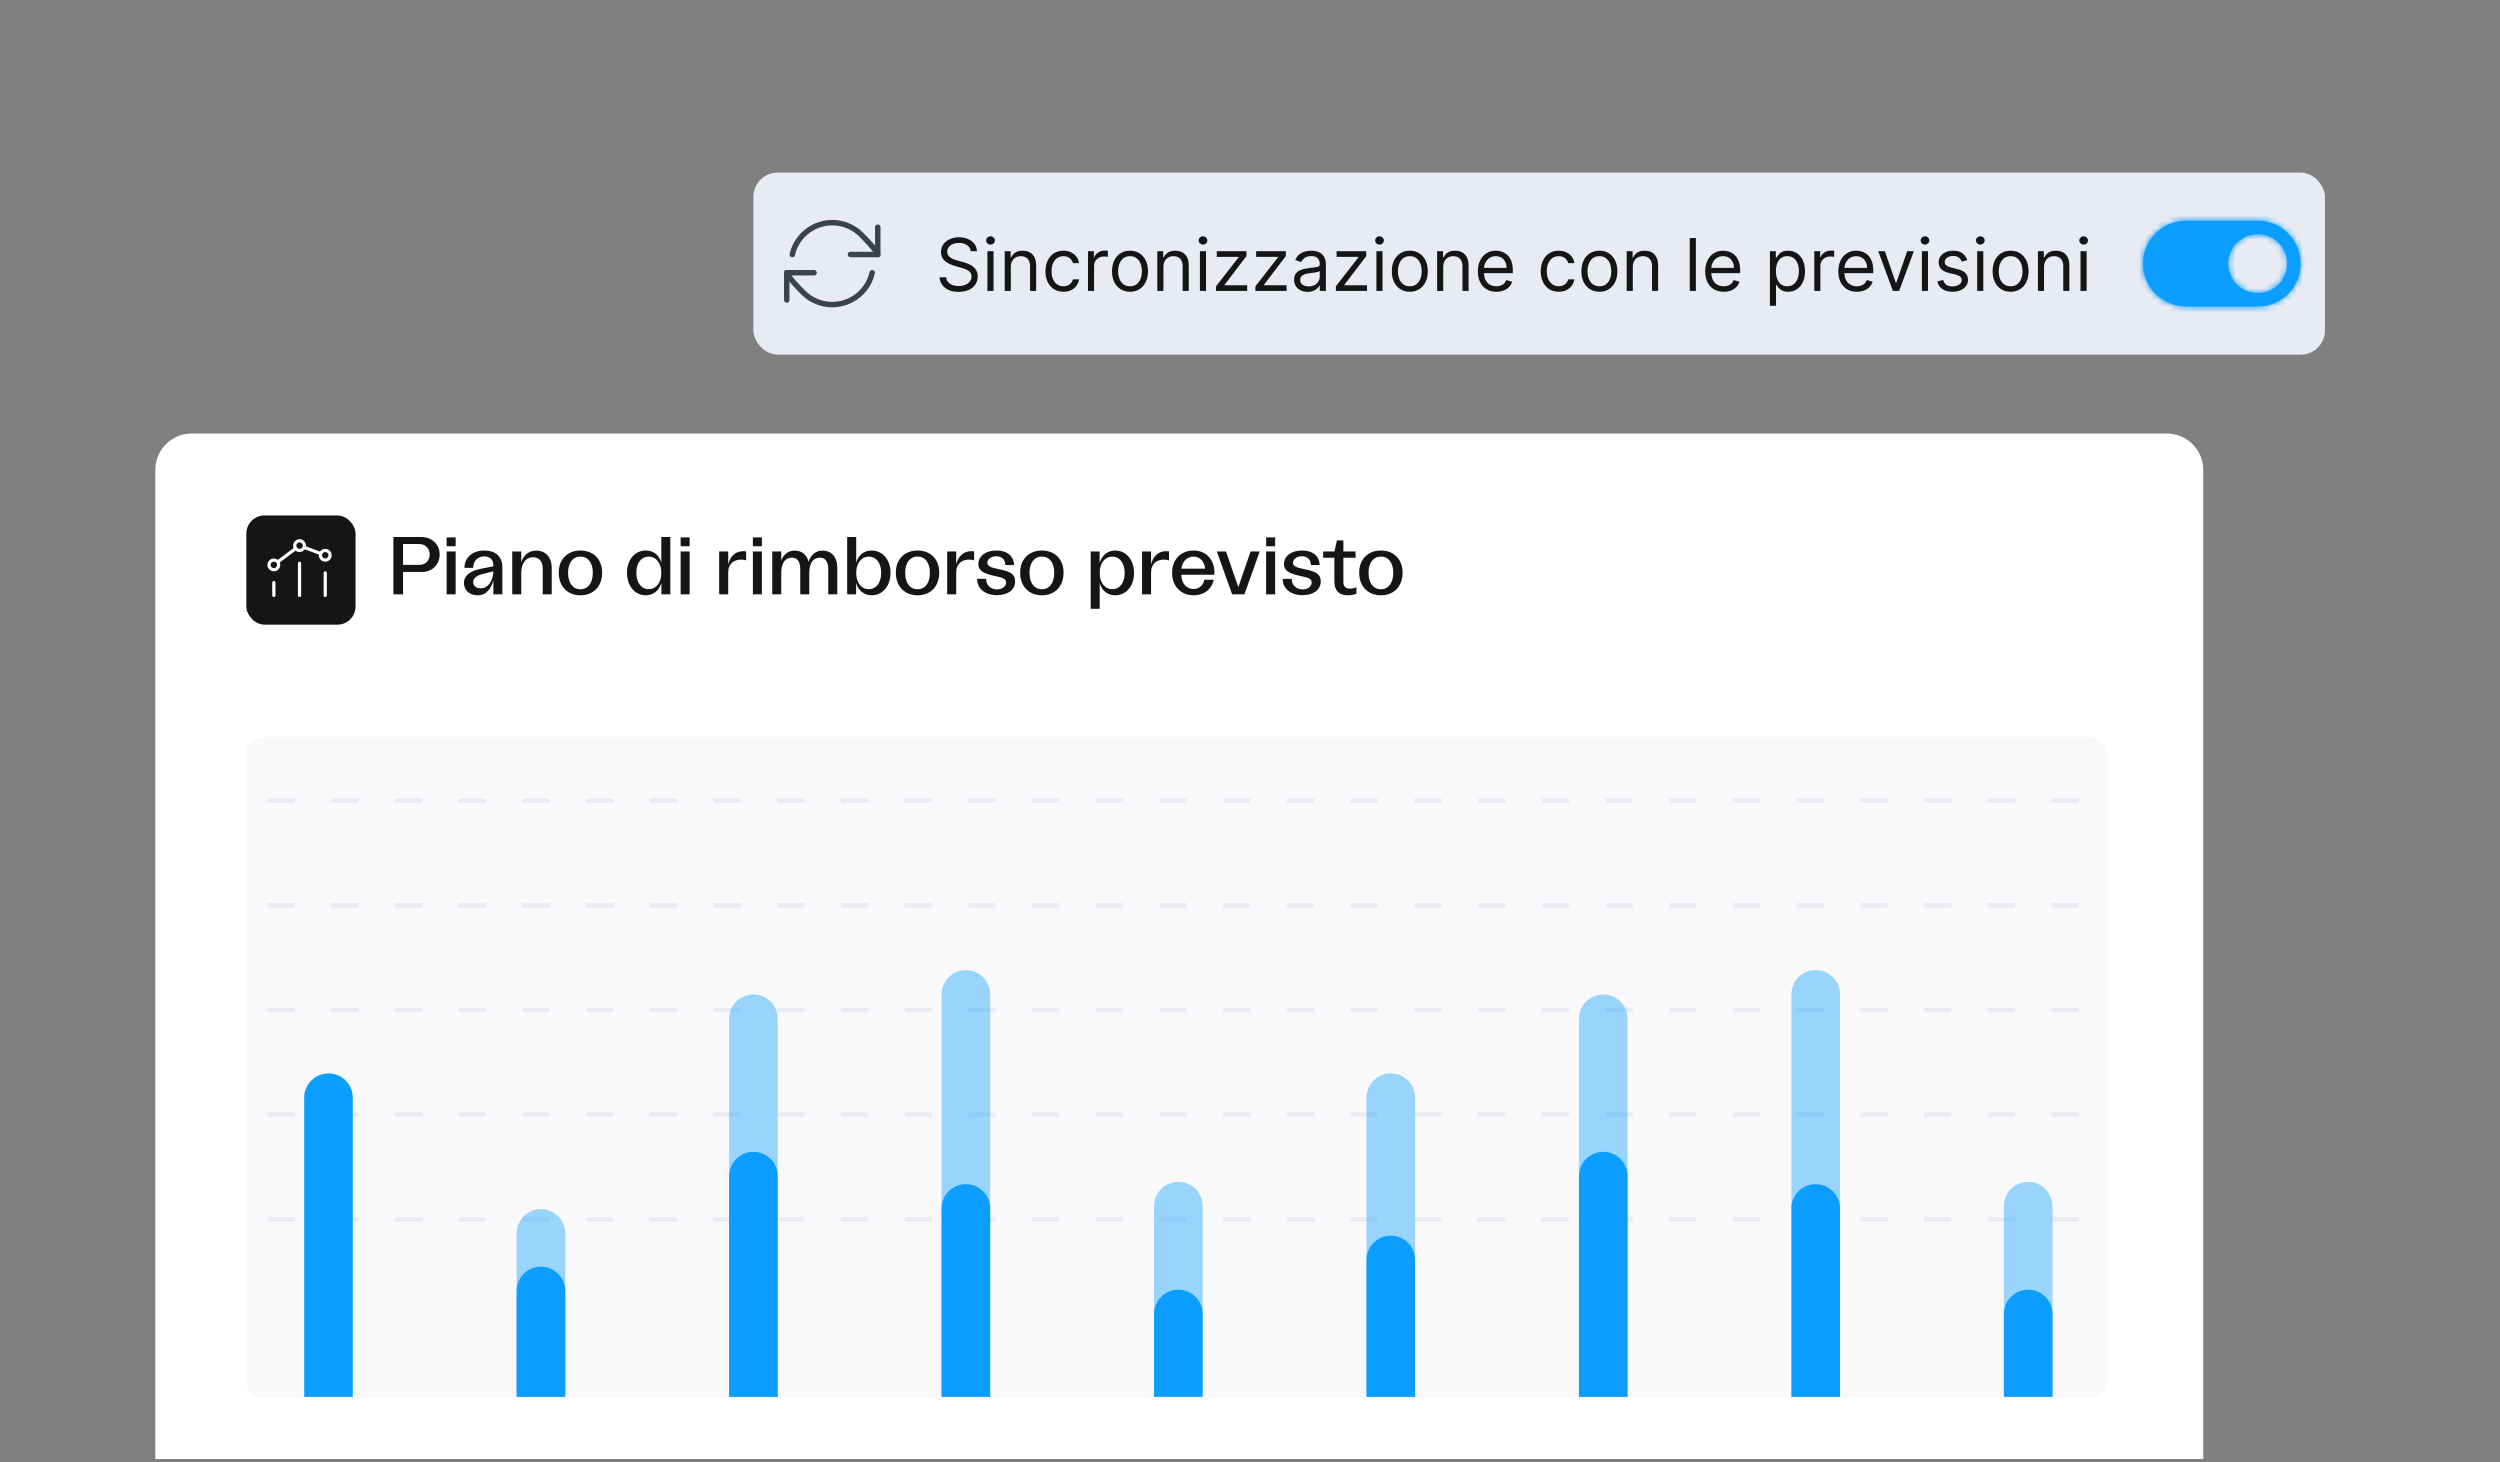 <svg width="412" height="241" viewBox="0 0 412 241" fill="none" xmlns="http://www.w3.org/2000/svg">
<rect x="0" y="0" width="412" height="241" fill="#808080" stroke="none"/>
<g clip-path="url(#clip0_9631_94457)">
<g clip-path="url(#clip1_9631_94457)">
<path d="M25.594 77.445C25.594 74.132 28.28 71.445 31.594 71.445H357.094C360.407 71.445 363.094 74.132 363.094 77.445V342.945C363.094 346.259 360.407 348.945 357.094 348.945H31.594C28.28 348.945 25.594 346.259 25.594 342.945V77.445Z" fill="white"/>
<rect x="40.594" y="84.945" width="18" height="18" rx="3" fill="#151515"/>
<path d="M53.599 98.122V94.416M49.364 98.122V92.828M45.129 98.122V96.005" stroke="white" stroke-width="0.529" stroke-linecap="round" stroke-linejoin="round"/>
<path d="M50.11 90.198L52.846 91.225M48.729 90.396L45.766 92.619M54.162 90.946C54.472 91.256 54.472 91.759 54.162 92.069C53.852 92.379 53.349 92.379 53.039 92.069C52.729 91.759 52.729 91.256 53.039 90.946C53.349 90.636 53.852 90.636 54.162 90.946ZM45.692 92.534C46.002 92.844 46.002 93.347 45.692 93.657C45.382 93.967 44.879 93.967 44.569 93.657C44.258 93.347 44.258 92.844 44.569 92.534C44.879 92.224 45.382 92.224 45.692 92.534ZM49.927 89.358C50.237 89.668 50.237 90.171 49.927 90.481C49.617 90.791 49.114 90.791 48.804 90.481C48.494 90.171 48.494 89.668 48.804 89.358C49.114 89.047 49.617 89.047 49.927 89.358Z" stroke="white" stroke-width="0.529" stroke-linecap="round" stroke-linejoin="round"/>
<path d="M64.829 97.945V88.495H69.392C71.174 88.495 72.457 89.697 72.457 91.371C72.457 93.045 71.228 94.26 69.541 94.26H66.422V97.945H64.829ZM66.422 93.085H69.136C70.148 93.085 70.81 92.383 70.81 91.371C70.81 90.372 70.121 89.656 69.055 89.656H66.422V93.085ZM73.606 97.945V90.885H75.091V97.945H73.606ZM73.606 90.021V88.563H75.091V90.021H73.606ZM78.7 98.107C77.364 98.107 76.459 97.243 76.459 96.082C76.459 94.719 77.701 93.99 79.537 93.679L81.306 93.328V93.126C81.306 92.221 80.712 91.695 79.794 91.695C78.66 91.695 77.985 92.505 77.985 93.585H76.54C76.554 91.911 77.836 90.723 79.821 90.723C81.67 90.723 82.791 91.735 82.791 93.49V97.945H81.306V95.65C80.982 96.933 80.185 98.107 78.7 98.107ZM77.985 95.92C77.985 96.447 78.376 96.96 79.2 96.96C80.617 96.96 81.306 95.407 81.306 94.152L79.794 94.53C78.646 94.786 77.985 95.232 77.985 95.92ZM84.417 97.945V90.885H85.902V92.64C86.32 91.411 87.211 90.736 88.386 90.736C89.898 90.736 90.924 91.816 90.924 93.598V97.945H89.439V93.72C89.439 92.532 88.858 91.83 87.859 91.83C86.644 91.83 85.902 92.856 85.902 94.422V97.945H84.417ZM95.67 98.107C93.51 98.107 92.079 96.622 92.079 94.381C92.079 92.181 93.51 90.723 95.67 90.723C97.803 90.723 99.234 92.181 99.234 94.381C99.234 96.622 97.803 98.107 95.67 98.107ZM93.618 94.395C93.618 96.069 94.401 97.108 95.657 97.108C96.912 97.108 97.695 96.069 97.695 94.395C97.695 92.748 96.912 91.722 95.657 91.722C94.401 91.722 93.618 92.748 93.618 94.395ZM106.432 98.107C104.677 98.107 103.327 96.609 103.327 94.395C103.327 92.208 104.663 90.723 106.445 90.723C107.701 90.723 108.673 91.519 108.983 92.761V88.495H110.468V97.945H108.997V96.055C108.632 97.297 107.687 98.107 106.432 98.107ZM104.866 94.395C104.866 96.015 105.689 97.095 106.891 97.095C108.146 97.095 108.983 96.028 108.983 94.408C108.983 92.802 108.146 91.735 106.891 91.735C105.676 91.735 104.866 92.802 104.866 94.395ZM112.168 97.945V90.885H113.653V97.945H112.168ZM112.168 90.021V88.563H113.653V90.021H112.168ZM118.523 97.945V90.885H120.008V93.018C120.332 91.695 121.169 90.831 122.519 90.831C122.667 90.831 122.816 90.831 122.964 90.871V92.343C122.721 92.275 122.397 92.221 122.141 92.221C120.993 92.221 120.008 92.856 120.008 94.354V97.945H118.523ZM124.073 97.945V90.885H125.558V97.945H124.073ZM124.073 90.021V88.563H125.558V90.021H124.073ZM136.498 93.76C136.498 92.451 135.931 91.897 135.107 91.897C133.973 91.897 133.366 92.869 133.366 94.395V97.945H131.881V93.76C131.881 92.464 131.314 91.897 130.49 91.897C129.356 91.897 128.749 92.869 128.749 94.395V97.945H127.264V90.885H128.749V92.343C129.167 91.317 129.923 90.736 130.976 90.736C132.07 90.736 132.961 91.357 133.258 92.586C133.636 91.398 134.446 90.736 135.58 90.736C136.943 90.736 137.983 91.722 137.983 93.571V97.945H136.498V93.76ZM143.653 98.107C142.398 98.107 141.453 97.311 141.088 96.069V97.945H139.617V88.495H141.102V92.748C141.426 91.519 142.384 90.723 143.64 90.723C145.422 90.723 146.758 92.208 146.758 94.395C146.758 96.609 145.408 98.107 143.653 98.107ZM141.102 94.408C141.102 96.028 141.939 97.095 143.194 97.095C144.409 97.095 145.219 96.015 145.219 94.395C145.219 92.802 144.409 91.735 143.194 91.735C141.939 91.735 141.102 92.802 141.102 94.408ZM151.226 98.107C149.066 98.107 147.635 96.622 147.635 94.381C147.635 92.181 149.066 90.723 151.226 90.723C153.359 90.723 154.79 92.181 154.79 94.381C154.79 96.622 153.359 98.107 151.226 98.107ZM149.174 94.395C149.174 96.069 149.957 97.108 151.212 97.108C152.468 97.108 153.251 96.069 153.251 94.395C153.251 92.748 152.468 91.722 151.212 91.722C149.957 91.722 149.174 92.748 149.174 94.395ZM156.096 97.945V90.885H157.581V93.018C157.905 91.695 158.742 90.831 160.092 90.831C160.241 90.831 160.389 90.831 160.538 90.871V92.343C160.295 92.275 159.971 92.221 159.714 92.221C158.567 92.221 157.581 92.856 157.581 94.354V97.945H156.096ZM164.296 98.08C162.204 98.08 161.029 96.906 161.029 95.394H162.514C162.514 96.568 163.405 97.135 164.31 97.135C165.039 97.135 165.795 96.744 165.795 96.001C165.795 95.367 165.268 95.205 164.053 94.948C162.433 94.597 161.232 94.219 161.232 92.95C161.232 91.695 162.379 90.723 164.215 90.723C166.213 90.723 167.118 91.884 167.118 93.126H165.673C165.66 92.221 165.12 91.668 164.188 91.668C163.311 91.668 162.717 92.181 162.717 92.734C162.717 93.369 163.459 93.558 164.539 93.787C166.159 94.125 167.293 94.435 167.293 95.812C167.293 97.243 166.065 98.08 164.296 98.08ZM171.713 98.107C169.553 98.107 168.122 96.622 168.122 94.381C168.122 92.181 169.553 90.723 171.713 90.723C173.846 90.723 175.277 92.181 175.277 94.381C175.277 96.622 173.846 98.107 171.713 98.107ZM169.661 94.395C169.661 96.069 170.444 97.108 171.7 97.108C172.955 97.108 173.738 96.069 173.738 94.395C173.738 92.748 172.955 91.722 171.7 91.722C170.444 91.722 169.661 92.748 169.661 94.395ZM183.784 90.723C185.539 90.723 186.889 92.221 186.889 94.435C186.889 96.622 185.552 98.107 183.77 98.107C182.515 98.107 181.543 97.311 181.232 96.069V100.335H179.747V90.885H181.219V92.775C181.583 91.533 182.528 90.723 183.784 90.723ZM181.232 94.422C181.232 96.028 182.069 97.095 183.325 97.095C184.54 97.095 185.35 96.028 185.35 94.435C185.35 92.815 184.526 91.735 183.325 91.735C182.069 91.735 181.232 92.802 181.232 94.422ZM188.211 97.945V90.885H189.696V93.018C190.02 91.695 190.857 90.831 192.207 90.831C192.356 90.831 192.504 90.831 192.653 90.871V92.343C192.41 92.275 192.086 92.221 191.829 92.221C190.682 92.221 189.696 92.856 189.696 94.354V97.945H188.211ZM196.71 98.107C194.591 98.107 193.16 96.582 193.16 94.395C193.16 92.221 194.591 90.723 196.71 90.723C199.073 90.723 200.288 92.626 200.126 94.719H194.685C194.685 96.109 195.522 97.068 196.697 97.068C197.615 97.068 198.317 96.46 198.465 95.542H200.018C199.721 97.122 198.384 98.107 196.71 98.107ZM194.699 93.72H198.587C198.519 92.545 197.75 91.722 196.683 91.722C195.617 91.722 194.807 92.572 194.699 93.72ZM203.06 97.945L200.536 90.885H202.048L204.073 96.757L206.098 90.885H207.596L205.085 97.945H203.06ZM208.659 97.945V90.885H210.144V97.945H208.659ZM208.659 90.021V88.563H210.144V90.021H208.659ZM214.658 98.08C212.565 98.08 211.391 96.906 211.391 95.394H212.876C212.876 96.568 213.767 97.135 214.671 97.135C215.4 97.135 216.156 96.744 216.156 96.001C216.156 95.367 215.63 95.205 214.415 94.948C212.795 94.597 211.593 94.219 211.593 92.95C211.593 91.695 212.741 90.723 214.577 90.723C216.575 90.723 217.479 91.884 217.479 93.126H216.035C216.021 92.221 215.481 91.668 214.55 91.668C213.672 91.668 213.078 92.181 213.078 92.734C213.078 93.369 213.821 93.558 214.901 93.787C216.521 94.125 217.655 94.435 217.655 95.812C217.655 97.243 216.426 98.08 214.658 98.08ZM222.105 98.107C220.755 98.107 219.904 97.405 219.904 95.839V91.911H218.055V90.885H219.918L220.323 89.062H221.389V90.885H223.401V91.911H221.389V95.893C221.389 96.636 221.754 97 222.469 97C222.861 97 223.212 96.919 223.536 96.771V97.851C223.077 98.026 222.591 98.107 222.105 98.107ZM227.585 98.107C225.425 98.107 223.994 96.622 223.994 94.381C223.994 92.181 225.425 90.723 227.585 90.723C229.718 90.723 231.149 92.181 231.149 94.381C231.149 96.622 229.718 98.107 227.585 98.107ZM225.533 94.395C225.533 96.069 226.316 97.108 227.572 97.108C228.827 97.108 229.61 96.069 229.61 94.395C229.61 92.748 228.827 91.722 227.572 91.722C226.316 91.722 225.533 92.748 225.533 94.395Z" fill="#151515"/>
<g clip-path="url(#clip2_9631_94457)">
<rect x="40.438" y="121.445" width="307" height="109" rx="3" fill="#F9F9FB"/>
<line x1="33.586" y1="131.938" x2="354.791" y2="131.938" stroke="#E8EBF3" stroke-width="0.75" stroke-dasharray="4.5 6"/>
<line x1="33.586" y1="149.188" x2="354.791" y2="149.188" stroke="#E8EBF3" stroke-width="0.75" stroke-dasharray="4.5 6"/>
<line x1="33.586" y1="166.438" x2="354.791" y2="166.438" stroke="#E8EBF3" stroke-width="0.75" stroke-dasharray="4.5 6"/>
<line x1="33.586" y1="183.688" x2="354.791" y2="183.688" stroke="#E8EBF3" stroke-width="0.75" stroke-dasharray="4.5 6"/>
<line x1="33.586" y1="200.938" x2="354.791" y2="200.938" stroke="#E8EBF3" stroke-width="0.75" stroke-dasharray="4.5 6"/>
<path d="M50.129 180.905C50.129 178.692 51.923 176.898 54.136 176.898C56.349 176.898 58.142 178.692 58.142 180.905L58.142 230.202H50.129L50.129 180.905Z" fill="#0C9EFF"/>
<path d="M85.141 203.272C85.141 201.06 86.934 199.266 89.147 199.266C91.36 199.266 93.154 201.06 93.154 203.272L93.154 230.201H85.141L85.141 203.272Z" fill="#0C9EFF" fill-opacity="0.4"/>
<path d="M85.141 212.749C85.141 210.536 86.934 208.742 89.147 208.742C91.36 208.742 93.154 210.536 93.154 212.749L93.154 230.2H85.141L85.141 212.749Z" fill="#0C9EFF"/>
<path d="M120.156 167.897C120.156 165.685 121.95 163.891 124.163 163.891C126.376 163.891 128.17 165.685 128.17 167.897L128.17 230.199H120.156L120.156 167.897Z" fill="#0C9EFF" fill-opacity="0.4"/>
<path d="M120.156 193.827C120.156 191.614 121.95 189.82 124.163 189.82C126.376 189.82 128.17 191.614 128.17 193.827L128.17 230.2H120.156L120.156 193.827Z" fill="#0C9EFF"/>
<path d="M155.168 163.882C155.168 161.669 156.962 159.875 159.175 159.875C161.388 159.875 163.182 161.669 163.182 163.882L163.182 230.197H155.168L155.168 163.882Z" fill="#0C9EFF" fill-opacity="0.4"/>
<path d="M155.168 199.155C155.168 196.942 156.962 195.148 159.175 195.148C161.388 195.148 163.182 196.942 163.182 199.155L163.182 230.2H155.168L155.168 199.155Z" fill="#0C9EFF"/>
<path d="M190.184 198.78C190.184 196.567 191.977 194.773 194.19 194.773C196.403 194.773 198.197 196.567 198.197 198.78L198.197 230.196H190.184L190.184 198.78Z" fill="#0C9EFF" fill-opacity="0.4"/>
<path d="M190.184 216.546C190.184 214.333 191.977 212.539 194.19 212.539C196.403 212.539 198.197 214.333 198.197 216.546L198.197 230.195H190.184L190.184 216.546Z" fill="#0C9EFF"/>
<path d="M225.195 180.905C225.195 178.692 226.989 176.898 229.202 176.898C231.415 176.898 233.209 178.692 233.209 180.905L233.209 230.202H225.195L225.195 180.905Z" fill="#0C9EFF" fill-opacity="0.4"/>
<path d="M225.195 207.64C225.195 205.427 226.989 203.633 229.202 203.633C231.415 203.633 233.209 205.427 233.209 207.64L233.209 230.201H225.195L225.195 207.64Z" fill="#0C9EFF"/>
<path d="M260.211 167.897C260.211 165.685 262.005 163.891 264.218 163.891C266.431 163.891 268.225 165.685 268.225 167.897L268.225 230.199H260.211L260.211 167.897Z" fill="#0C9EFF" fill-opacity="0.4"/>
<path d="M260.211 193.827C260.211 191.614 262.005 189.82 264.218 189.82C266.431 189.82 268.225 191.614 268.225 193.827L268.225 230.2H260.211L260.211 193.827Z" fill="#0C9EFF"/>
<path d="M295.223 163.882C295.223 161.669 297.017 159.875 299.229 159.875C301.442 159.875 303.236 161.669 303.236 163.882L303.236 230.197H295.223L295.223 163.882Z" fill="#0C9EFF" fill-opacity="0.4"/>
<path d="M295.223 199.155C295.223 196.942 297.017 195.148 299.229 195.148C301.442 195.148 303.236 196.942 303.236 199.155L303.236 230.2H295.223L295.223 199.155Z" fill="#0C9EFF"/>
<path d="M330.238 198.78C330.238 196.567 332.032 194.773 334.245 194.773C336.458 194.773 338.252 196.567 338.252 198.78L338.252 230.196H330.238L330.238 198.78Z" fill="#0C9EFF" fill-opacity="0.4"/>
<path d="M330.238 216.546C330.238 214.333 332.032 212.539 334.245 212.539C336.458 212.539 338.252 214.333 338.252 216.546L338.252 230.195H330.238L330.238 216.546Z" fill="#0C9EFF"/>
</g>
</g>
<rect x="124.156" y="28.445" width="259" height="30" rx="4" fill="#E8EBF3"/>
<path d="M129.656 44.945C129.656 44.945 129.747 45.582 132.383 48.218C135.019 50.854 139.293 50.854 141.929 48.218C142.863 47.284 143.466 46.145 143.738 44.945M144.656 41.945C144.656 41.945 144.565 41.308 141.929 38.672C139.293 36.036 135.019 36.036 132.383 38.672C131.449 39.606 130.846 40.746 130.574 41.945" stroke="#39434C" stroke-width="0.9" stroke-linecap="round" stroke-linejoin="round"/>
<path d="M144.656 37.445V41.945H140.156M129.656 49.445V44.945H134.156" stroke="#39434C" stroke-width="0.9" stroke-linecap="round" stroke-linejoin="round"/>
<path d="M159.986 41.4C159.935 40.968 159.727 40.633 159.364 40.394C159 40.156 158.554 40.036 158.026 40.036C157.639 40.036 157.301 40.099 157.011 40.224C156.724 40.349 156.5 40.521 156.338 40.739C156.179 40.958 156.099 41.207 156.099 41.485C156.099 41.718 156.155 41.918 156.266 42.086C156.379 42.251 156.524 42.389 156.7 42.499C156.876 42.607 157.061 42.697 157.254 42.768C157.447 42.836 157.625 42.891 157.787 42.934L158.673 43.173C158.901 43.232 159.153 43.315 159.432 43.42C159.713 43.525 159.982 43.668 160.237 43.85C160.496 44.029 160.709 44.259 160.876 44.541C161.044 44.822 161.128 45.167 161.128 45.576C161.128 46.048 161.004 46.474 160.757 46.854C160.513 47.235 160.155 47.538 159.683 47.762C159.214 47.986 158.645 48.099 157.974 48.099C157.349 48.099 156.808 47.998 156.351 47.796C155.896 47.594 155.538 47.313 155.277 46.952C155.018 46.592 154.872 46.173 154.838 45.695H155.929C155.957 46.025 156.068 46.298 156.261 46.514C156.457 46.727 156.705 46.886 157.003 46.991C157.304 47.093 157.628 47.144 157.974 47.144C158.378 47.144 158.74 47.079 159.061 46.948C159.382 46.815 159.636 46.63 159.824 46.394C160.011 46.156 160.105 45.877 160.105 45.559C160.105 45.269 160.024 45.033 159.862 44.852C159.7 44.67 159.487 44.522 159.223 44.408C158.959 44.295 158.673 44.195 158.366 44.11L157.293 43.803C156.611 43.607 156.071 43.327 155.673 42.964C155.276 42.6 155.077 42.124 155.077 41.536C155.077 41.048 155.209 40.621 155.473 40.258C155.74 39.891 156.098 39.607 156.547 39.406C156.999 39.201 157.503 39.099 158.06 39.099C158.622 39.099 159.122 39.2 159.56 39.401C159.997 39.6 160.344 39.873 160.599 40.219C160.858 40.566 160.994 40.959 161.009 41.4H159.986ZM162.729 47.945V41.4H163.735V47.945H162.729ZM163.24 40.309C163.044 40.309 162.875 40.242 162.733 40.109C162.594 39.975 162.525 39.815 162.525 39.627C162.525 39.44 162.594 39.279 162.733 39.146C162.875 39.012 163.044 38.945 163.24 38.945C163.436 38.945 163.604 39.012 163.743 39.146C163.885 39.279 163.956 39.44 163.956 39.627C163.956 39.815 163.885 39.975 163.743 40.109C163.604 40.242 163.436 40.309 163.24 40.309ZM166.582 44.008V47.945H165.577V41.4H166.548V42.423H166.634C166.787 42.09 167.02 41.823 167.332 41.621C167.645 41.417 168.048 41.315 168.543 41.315C168.986 41.315 169.374 41.406 169.706 41.587C170.038 41.766 170.297 42.039 170.482 42.406C170.666 42.769 170.759 43.229 170.759 43.786V47.945H169.753V43.854C169.753 43.34 169.619 42.94 169.352 42.653C169.085 42.363 168.719 42.218 168.253 42.218C167.932 42.218 167.645 42.288 167.392 42.427C167.142 42.566 166.945 42.769 166.8 43.036C166.655 43.303 166.582 43.627 166.582 44.008ZM175.255 48.082C174.642 48.082 174.113 47.937 173.67 47.647C173.227 47.357 172.886 46.958 172.647 46.45C172.409 45.941 172.289 45.36 172.289 44.707C172.289 44.042 172.412 43.455 172.656 42.947C172.903 42.435 173.247 42.036 173.687 41.749C174.13 41.459 174.647 41.315 175.238 41.315C175.699 41.315 176.113 41.4 176.483 41.57C176.852 41.741 177.154 41.979 177.39 42.286C177.626 42.593 177.772 42.951 177.829 43.36H176.824C176.747 43.062 176.576 42.798 176.312 42.568C176.051 42.334 175.699 42.218 175.255 42.218C174.863 42.218 174.52 42.32 174.224 42.525C173.931 42.727 173.703 43.012 173.538 43.381C173.376 43.748 173.295 44.178 173.295 44.673C173.295 45.178 173.375 45.619 173.534 45.994C173.696 46.369 173.923 46.66 174.216 46.867C174.511 47.075 174.858 47.178 175.255 47.178C175.517 47.178 175.754 47.133 175.967 47.042C176.18 46.951 176.36 46.82 176.508 46.65C176.656 46.479 176.761 46.275 176.824 46.036H177.829C177.772 46.423 177.632 46.771 177.407 47.08C177.186 47.387 176.892 47.631 176.525 47.813C176.162 47.992 175.738 48.082 175.255 48.082ZM179.299 47.945V41.4H180.271V42.389H180.339C180.458 42.065 180.674 41.802 180.987 41.6C181.299 41.398 181.652 41.298 182.044 41.298C182.118 41.298 182.21 41.299 182.321 41.302C182.431 41.305 182.515 41.309 182.572 41.315V42.337C182.538 42.329 182.46 42.316 182.338 42.299C182.218 42.279 182.092 42.269 181.958 42.269C181.64 42.269 181.356 42.336 181.106 42.469C180.859 42.6 180.663 42.782 180.518 43.015C180.376 43.245 180.305 43.508 180.305 43.803V47.945H179.299ZM186.224 48.082C185.633 48.082 185.115 47.941 184.669 47.66C184.225 47.379 183.879 46.985 183.629 46.479C183.382 45.974 183.258 45.383 183.258 44.707C183.258 44.025 183.382 43.43 183.629 42.921C183.879 42.413 184.225 42.018 184.669 41.736C185.115 41.455 185.633 41.315 186.224 41.315C186.815 41.315 187.332 41.455 187.775 41.736C188.221 42.018 188.568 42.413 188.815 42.921C189.065 43.43 189.19 44.025 189.19 44.707C189.19 45.383 189.065 45.974 188.815 46.479C188.568 46.985 188.221 47.379 187.775 47.66C187.332 47.941 186.815 48.082 186.224 48.082ZM186.224 47.178C186.673 47.178 187.042 47.063 187.332 46.833C187.622 46.603 187.836 46.3 187.975 45.925C188.115 45.55 188.184 45.144 188.184 44.707C188.184 44.269 188.115 43.861 187.975 43.484C187.836 43.106 187.622 42.8 187.332 42.568C187.042 42.334 186.673 42.218 186.224 42.218C185.775 42.218 185.406 42.334 185.116 42.568C184.826 42.8 184.612 43.106 184.473 43.484C184.333 43.861 184.264 44.269 184.264 44.707C184.264 45.144 184.333 45.55 184.473 45.925C184.612 46.3 184.826 46.603 185.116 46.833C185.406 47.063 185.775 47.178 186.224 47.178ZM191.731 44.008V47.945H190.725V41.4H191.697V42.423H191.782C191.935 42.09 192.168 41.823 192.481 41.621C192.793 41.417 193.197 41.315 193.691 41.315C194.134 41.315 194.522 41.406 194.854 41.587C195.187 41.766 195.445 42.039 195.63 42.406C195.815 42.769 195.907 43.229 195.907 43.786V47.945H194.901V43.854C194.901 43.34 194.768 42.94 194.501 42.653C194.234 42.363 193.867 42.218 193.401 42.218C193.08 42.218 192.793 42.288 192.54 42.427C192.29 42.566 192.093 42.769 191.948 43.036C191.803 43.303 191.731 43.627 191.731 44.008ZM197.745 47.945V41.4H198.75V47.945H197.745ZM198.256 40.309C198.06 40.309 197.891 40.242 197.749 40.109C197.61 39.975 197.54 39.815 197.54 39.627C197.54 39.44 197.61 39.279 197.749 39.146C197.891 39.012 198.06 38.945 198.256 38.945C198.452 38.945 198.62 39.012 198.759 39.146C198.901 39.279 198.972 39.44 198.972 39.627C198.972 39.815 198.901 39.975 198.759 40.109C198.62 40.242 198.452 40.309 198.256 40.309ZM200.405 47.945V47.178L204.121 42.406V42.337H200.524V41.4H205.416V42.201L201.803 46.94V47.008H205.536V47.945H200.405ZM206.897 47.945V47.178L210.613 42.406V42.337H207.016V41.4H211.908V42.201L208.295 46.94V47.008H212.028V47.945H206.897ZM215.503 48.099C215.088 48.099 214.712 48.021 214.374 47.864C214.036 47.705 213.767 47.477 213.568 47.178C213.369 46.877 213.27 46.514 213.27 46.087C213.27 45.712 213.344 45.408 213.491 45.175C213.639 44.94 213.837 44.755 214.084 44.621C214.331 44.488 214.604 44.389 214.902 44.323C215.203 44.255 215.506 44.201 215.81 44.161C216.207 44.11 216.53 44.072 216.777 44.046C217.027 44.018 217.209 43.971 217.322 43.906C217.439 43.84 217.497 43.727 217.497 43.565V43.531C217.497 43.11 217.382 42.783 217.152 42.55C216.925 42.318 216.58 42.201 216.116 42.201C215.636 42.201 215.26 42.306 214.987 42.516C214.714 42.727 214.523 42.951 214.412 43.19L213.457 42.849C213.628 42.451 213.855 42.141 214.139 41.92C214.426 41.695 214.739 41.539 215.077 41.451C215.418 41.36 215.753 41.315 216.082 41.315C216.293 41.315 216.534 41.34 216.807 41.391C217.082 41.44 217.348 41.541 217.604 41.694C217.862 41.847 218.077 42.079 218.247 42.389C218.418 42.698 218.503 43.113 218.503 43.633V47.945H217.497V47.059H217.446C217.378 47.201 217.264 47.353 217.105 47.515C216.946 47.677 216.734 47.815 216.47 47.928C216.206 48.042 215.884 48.099 215.503 48.099ZM215.656 47.195C216.054 47.195 216.389 47.117 216.662 46.961C216.938 46.805 217.145 46.603 217.284 46.356C217.426 46.109 217.497 45.849 217.497 45.576V44.656C217.455 44.707 217.361 44.754 217.216 44.796C217.074 44.836 216.909 44.871 216.722 44.903C216.537 44.931 216.357 44.957 216.18 44.979C216.007 44.999 215.866 45.016 215.759 45.031C215.497 45.065 215.253 45.12 215.026 45.197C214.801 45.271 214.619 45.383 214.48 45.533C214.344 45.681 214.276 45.883 214.276 46.139C214.276 46.488 214.405 46.752 214.663 46.931C214.925 47.107 215.256 47.195 215.656 47.195ZM220.151 47.945V47.178L223.867 42.406V42.337H220.27V41.4H225.162V42.201L221.549 46.94V47.008H225.282V47.945H220.151ZM226.831 47.945V41.4H227.836V47.945H226.831ZM227.342 40.309C227.146 40.309 226.977 40.242 226.835 40.109C226.696 39.975 226.626 39.815 226.626 39.627C226.626 39.44 226.696 39.279 226.835 39.146C226.977 39.012 227.146 38.945 227.342 38.945C227.538 38.945 227.706 39.012 227.845 39.146C227.987 39.279 228.058 39.44 228.058 39.627C228.058 39.815 227.987 39.975 227.845 40.109C227.706 40.242 227.538 40.309 227.342 40.309ZM232.337 48.082C231.746 48.082 231.228 47.941 230.782 47.66C230.339 47.379 229.992 46.985 229.742 46.479C229.495 45.974 229.371 45.383 229.371 44.707C229.371 44.025 229.495 43.43 229.742 42.921C229.992 42.413 230.339 42.018 230.782 41.736C231.228 41.455 231.746 41.315 232.337 41.315C232.928 41.315 233.445 41.455 233.888 41.736C234.335 42.018 234.681 42.413 234.928 42.921C235.178 43.43 235.303 44.025 235.303 44.707C235.303 45.383 235.178 45.974 234.928 46.479C234.681 46.985 234.335 47.379 233.888 47.66C233.445 47.941 232.928 48.082 232.337 48.082ZM232.337 47.178C232.786 47.178 233.156 47.063 233.445 46.833C233.735 46.603 233.95 46.3 234.089 45.925C234.228 45.55 234.298 45.144 234.298 44.707C234.298 44.269 234.228 43.861 234.089 43.484C233.95 43.106 233.735 42.8 233.445 42.568C233.156 42.334 232.786 42.218 232.337 42.218C231.888 42.218 231.519 42.334 231.229 42.568C230.94 42.8 230.725 43.106 230.586 43.484C230.447 43.861 230.377 44.269 230.377 44.707C230.377 45.144 230.447 45.55 230.586 45.925C230.725 46.3 230.94 46.603 231.229 46.833C231.519 47.063 231.888 47.178 232.337 47.178ZM237.844 44.008V47.945H236.838V41.4H237.81V42.423H237.895C238.049 42.09 238.282 41.823 238.594 41.621C238.907 41.417 239.31 41.315 239.804 41.315C240.248 41.315 240.635 41.406 240.968 41.587C241.3 41.766 241.559 42.039 241.743 42.406C241.928 42.769 242.02 43.229 242.02 43.786V47.945H241.015V43.854C241.015 43.34 240.881 42.94 240.614 42.653C240.347 42.363 239.98 42.218 239.515 42.218C239.194 42.218 238.907 42.288 238.654 42.427C238.404 42.566 238.206 42.769 238.061 43.036C237.917 43.303 237.844 43.627 237.844 44.008ZM246.602 48.082C245.972 48.082 245.428 47.943 244.97 47.664C244.516 47.383 244.165 46.991 243.918 46.488C243.673 45.982 243.551 45.394 243.551 44.724C243.551 44.053 243.673 43.462 243.918 42.951C244.165 42.437 244.509 42.036 244.949 41.749C245.392 41.459 245.909 41.315 246.5 41.315C246.841 41.315 247.178 41.371 247.51 41.485C247.842 41.599 248.145 41.783 248.418 42.039C248.69 42.292 248.908 42.627 249.07 43.045C249.232 43.462 249.312 43.977 249.312 44.587V45.014H244.267V44.144H248.29C248.29 43.775 248.216 43.445 248.068 43.156C247.923 42.866 247.716 42.637 247.446 42.469C247.179 42.302 246.864 42.218 246.5 42.218C246.099 42.218 245.753 42.318 245.46 42.516C245.17 42.712 244.947 42.968 244.791 43.283C244.635 43.599 244.557 43.937 244.557 44.298V44.877C244.557 45.371 244.642 45.791 244.812 46.134C244.986 46.475 245.226 46.735 245.533 46.914C245.839 47.09 246.196 47.178 246.602 47.178C246.866 47.178 247.105 47.141 247.318 47.068C247.534 46.991 247.72 46.877 247.876 46.727C248.033 46.573 248.153 46.383 248.239 46.156L249.21 46.428C249.108 46.758 248.936 47.048 248.695 47.298C248.453 47.545 248.155 47.738 247.8 47.877C247.445 48.014 247.045 48.082 246.602 48.082ZM256.876 48.082C256.263 48.082 255.734 47.937 255.291 47.647C254.848 47.357 254.507 46.958 254.268 46.45C254.03 45.941 253.911 45.36 253.911 44.707C253.911 44.042 254.033 43.455 254.277 42.947C254.524 42.435 254.868 42.036 255.308 41.749C255.751 41.459 256.268 41.315 256.859 41.315C257.32 41.315 257.734 41.4 258.104 41.57C258.473 41.741 258.776 41.979 259.011 42.286C259.247 42.593 259.393 42.951 259.45 43.36H258.445C258.368 43.062 258.197 42.798 257.933 42.568C257.672 42.334 257.32 42.218 256.876 42.218C256.484 42.218 256.141 42.32 255.845 42.525C255.553 42.727 255.324 43.012 255.159 43.381C254.997 43.748 254.916 44.178 254.916 44.673C254.916 45.178 254.996 45.619 255.155 45.994C255.317 46.369 255.544 46.66 255.837 46.867C256.132 47.075 256.479 47.178 256.876 47.178C257.138 47.178 257.375 47.133 257.588 47.042C257.801 46.951 257.982 46.82 258.129 46.65C258.277 46.479 258.382 46.275 258.445 46.036H259.45C259.393 46.423 259.253 46.771 259.028 47.08C258.807 47.387 258.513 47.631 258.146 47.813C257.783 47.992 257.359 48.082 256.876 48.082ZM263.58 48.082C262.989 48.082 262.47 47.941 262.024 47.66C261.581 47.379 261.234 46.985 260.984 46.479C260.737 45.974 260.614 45.383 260.614 44.707C260.614 44.025 260.737 43.43 260.984 42.921C261.234 42.413 261.581 42.018 262.024 41.736C262.47 41.455 262.989 41.315 263.58 41.315C264.17 41.315 264.688 41.455 265.131 41.736C265.577 42.018 265.923 42.413 266.17 42.921C266.42 43.43 266.545 44.025 266.545 44.707C266.545 45.383 266.42 45.974 266.17 46.479C265.923 46.985 265.577 47.379 265.131 47.66C264.688 47.941 264.17 48.082 263.58 48.082ZM263.58 47.178C264.028 47.178 264.398 47.063 264.688 46.833C264.977 46.603 265.192 46.3 265.331 45.925C265.47 45.55 265.54 45.144 265.54 44.707C265.54 44.269 265.47 43.861 265.331 43.484C265.192 43.106 264.977 42.8 264.688 42.568C264.398 42.334 264.028 42.218 263.58 42.218C263.131 42.218 262.761 42.334 262.472 42.568C262.182 42.8 261.967 43.106 261.828 43.484C261.689 43.861 261.619 44.269 261.619 44.707C261.619 45.144 261.689 45.55 261.828 45.925C261.967 46.3 262.182 46.603 262.472 46.833C262.761 47.063 263.131 47.178 263.58 47.178ZM269.086 44.008V47.945H268.081V41.4H269.052V42.423H269.137C269.291 42.09 269.524 41.823 269.836 41.621C270.149 41.417 270.552 41.315 271.047 41.315C271.49 41.315 271.877 41.406 272.21 41.587C272.542 41.766 272.801 42.039 272.985 42.406C273.17 42.769 273.262 43.229 273.262 43.786V47.945H272.257V43.854C272.257 43.34 272.123 42.94 271.856 42.653C271.589 42.363 271.223 42.218 270.757 42.218C270.436 42.218 270.149 42.288 269.896 42.427C269.646 42.566 269.449 42.769 269.304 43.036C269.159 43.303 269.086 43.627 269.086 44.008ZM279.481 39.218V47.945H278.475V39.218H279.481ZM284.067 48.082C283.436 48.082 282.892 47.943 282.435 47.664C281.98 47.383 281.63 46.991 281.382 46.488C281.138 45.982 281.016 45.394 281.016 44.724C281.016 44.053 281.138 43.462 281.382 42.951C281.63 42.437 281.973 42.036 282.414 41.749C282.857 41.459 283.374 41.315 283.965 41.315C284.306 41.315 284.642 41.371 284.975 41.485C285.307 41.599 285.61 41.783 285.882 42.039C286.155 42.292 286.373 42.627 286.534 43.045C286.696 43.462 286.777 43.977 286.777 44.587V45.014H281.732V44.144H285.755C285.755 43.775 285.681 43.445 285.533 43.156C285.388 42.866 285.181 42.637 284.911 42.469C284.644 42.302 284.328 42.218 283.965 42.218C283.564 42.218 283.218 42.318 282.925 42.516C282.635 42.712 282.412 42.968 282.256 43.283C282.1 43.599 282.022 43.937 282.022 44.298V44.877C282.022 45.371 282.107 45.791 282.277 46.134C282.451 46.475 282.691 46.735 282.998 46.914C283.304 47.09 283.661 47.178 284.067 47.178C284.331 47.178 284.57 47.141 284.783 47.068C284.999 46.991 285.185 46.877 285.341 46.727C285.498 46.573 285.618 46.383 285.703 46.156L286.675 46.428C286.573 46.758 286.401 47.048 286.159 47.298C285.918 47.545 285.62 47.738 285.265 47.877C284.909 48.014 284.51 48.082 284.067 48.082ZM291.682 50.4V41.4H292.654V42.44H292.773C292.847 42.326 292.949 42.181 293.08 42.005C293.213 41.826 293.404 41.667 293.651 41.528C293.901 41.386 294.239 41.315 294.665 41.315C295.216 41.315 295.702 41.452 296.123 41.728C296.543 42.004 296.871 42.394 297.107 42.9C297.343 43.406 297.461 44.002 297.461 44.69C297.461 45.383 297.343 45.984 297.107 46.492C296.871 46.998 296.544 47.39 296.127 47.668C295.709 47.944 295.228 48.082 294.682 48.082C294.262 48.082 293.925 48.012 293.672 47.873C293.419 47.731 293.225 47.57 293.088 47.391C292.952 47.209 292.847 47.059 292.773 46.94H292.688V50.4H291.682ZM292.671 44.673C292.671 45.167 292.743 45.603 292.888 45.981C293.033 46.356 293.245 46.65 293.523 46.863C293.801 47.073 294.142 47.178 294.546 47.178C294.966 47.178 295.317 47.068 295.598 46.846C295.882 46.621 296.096 46.32 296.238 45.943C296.382 45.562 296.455 45.139 296.455 44.673C296.455 44.212 296.384 43.798 296.242 43.428C296.103 43.056 295.891 42.762 295.607 42.546C295.326 42.327 294.972 42.218 294.546 42.218C294.137 42.218 293.793 42.322 293.515 42.529C293.236 42.734 293.026 43.021 292.884 43.39C292.742 43.756 292.671 44.184 292.671 44.673ZM298.995 47.945V41.4H299.966V42.389H300.034C300.154 42.065 300.37 41.802 300.682 41.6C300.995 41.398 301.347 41.298 301.739 41.298C301.813 41.298 301.905 41.299 302.016 41.302C302.127 41.305 302.211 41.309 302.267 41.315V42.337C302.233 42.329 302.155 42.316 302.033 42.299C301.914 42.279 301.787 42.269 301.654 42.269C301.336 42.269 301.051 42.336 300.801 42.469C300.554 42.6 300.358 42.782 300.213 43.015C300.071 43.245 300 43.508 300 43.803V47.945H298.995ZM306.005 48.082C305.374 48.082 304.83 47.943 304.373 47.664C303.918 47.383 303.567 46.991 303.32 46.488C303.076 45.982 302.953 45.394 302.953 44.724C302.953 44.053 303.076 43.462 303.32 42.951C303.567 42.437 303.911 42.036 304.351 41.749C304.794 41.459 305.311 41.315 305.902 41.315C306.243 41.315 306.58 41.371 306.912 41.485C307.245 41.599 307.547 41.783 307.82 42.039C308.093 42.292 308.31 42.627 308.472 43.045C308.634 43.462 308.715 43.977 308.715 44.587V45.014H303.669V44.144H307.692C307.692 43.775 307.618 43.445 307.471 43.156C307.326 42.866 307.118 42.637 306.848 42.469C306.581 42.302 306.266 42.218 305.902 42.218C305.502 42.218 305.155 42.318 304.863 42.516C304.573 42.712 304.35 42.968 304.194 43.283C304.037 43.599 303.959 43.937 303.959 44.298V44.877C303.959 45.371 304.044 45.791 304.215 46.134C304.388 46.475 304.628 46.735 304.935 46.914C305.242 47.09 305.598 47.178 306.005 47.178C306.269 47.178 306.507 47.141 306.721 47.068C306.936 46.991 307.123 46.877 307.279 46.727C307.435 46.573 307.556 46.383 307.641 46.156L308.613 46.428C308.51 46.758 308.338 47.048 308.097 47.298C307.855 47.545 307.557 47.738 307.202 47.877C306.847 48.014 306.448 48.082 306.005 48.082ZM315.398 41.4L312.977 47.945H311.955L309.534 41.4H310.625L312.432 46.616H312.5L314.307 41.4H315.398ZM316.725 47.945V41.4H317.731V47.945H316.725ZM317.237 40.309C317.04 40.309 316.871 40.242 316.729 40.109C316.59 39.975 316.521 39.815 316.521 39.627C316.521 39.44 316.59 39.279 316.729 39.146C316.871 39.012 317.04 38.945 317.237 38.945C317.433 38.945 317.6 39.012 317.739 39.146C317.881 39.279 317.952 39.44 317.952 39.627C317.952 39.815 317.881 39.975 317.739 40.109C317.6 40.242 317.433 40.309 317.237 40.309ZM324.209 42.866L323.306 43.121C323.249 42.971 323.165 42.825 323.054 42.682C322.946 42.538 322.799 42.418 322.611 42.325C322.424 42.231 322.184 42.184 321.891 42.184C321.49 42.184 321.157 42.276 320.89 42.461C320.625 42.643 320.493 42.874 320.493 43.156C320.493 43.406 320.584 43.603 320.766 43.748C320.948 43.893 321.232 44.014 321.618 44.11L322.59 44.349C323.175 44.491 323.611 44.708 323.898 45.001C324.185 45.291 324.328 45.664 324.328 46.121C324.328 46.496 324.221 46.832 324.005 47.127C323.792 47.423 323.493 47.656 323.11 47.826C322.726 47.996 322.28 48.082 321.772 48.082C321.104 48.082 320.551 47.937 320.114 47.647C319.676 47.357 319.4 46.934 319.283 46.377L320.238 46.139C320.328 46.491 320.5 46.755 320.753 46.931C321.009 47.107 321.343 47.195 321.755 47.195C322.223 47.195 322.596 47.096 322.871 46.897C323.15 46.695 323.289 46.454 323.289 46.173C323.289 45.945 323.209 45.755 323.05 45.602C322.891 45.445 322.647 45.329 322.317 45.252L321.226 44.996C320.627 44.854 320.186 44.634 319.905 44.336C319.627 44.035 319.488 43.658 319.488 43.207C319.488 42.837 319.591 42.511 319.799 42.227C320.009 41.943 320.294 41.719 320.655 41.557C321.019 41.396 321.431 41.315 321.891 41.315C322.539 41.315 323.047 41.457 323.417 41.741C323.789 42.025 324.053 42.4 324.209 42.866ZM325.842 47.945V41.4H326.848V47.945H325.842ZM326.354 40.309C326.158 40.309 325.989 40.242 325.847 40.109C325.707 39.975 325.638 39.815 325.638 39.627C325.638 39.44 325.707 39.279 325.847 39.146C325.989 39.012 326.158 38.945 326.354 38.945C326.55 38.945 326.717 39.012 326.857 39.146C326.999 39.279 327.07 39.44 327.07 39.627C327.07 39.815 326.999 39.975 326.857 40.109C326.717 40.242 326.55 40.309 326.354 40.309ZM331.349 48.082C330.758 48.082 330.24 47.941 329.794 47.66C329.35 47.379 329.004 46.985 328.754 46.479C328.507 45.974 328.383 45.383 328.383 44.707C328.383 44.025 328.507 43.43 328.754 42.921C329.004 42.413 329.35 42.018 329.794 41.736C330.24 41.455 330.758 41.315 331.349 41.315C331.94 41.315 332.457 41.455 332.9 41.736C333.346 42.018 333.693 42.413 333.94 42.921C334.19 43.43 334.315 44.025 334.315 44.707C334.315 45.383 334.19 45.974 333.94 46.479C333.693 46.985 333.346 47.379 332.9 47.66C332.457 47.941 331.94 48.082 331.349 48.082ZM331.349 47.178C331.798 47.178 332.167 47.063 332.457 46.833C332.747 46.603 332.961 46.3 333.1 45.925C333.24 45.55 333.309 45.144 333.309 44.707C333.309 44.269 333.24 43.861 333.1 43.484C332.961 43.106 332.747 42.8 332.457 42.568C332.167 42.334 331.798 42.218 331.349 42.218C330.9 42.218 330.531 42.334 330.241 42.568C329.951 42.8 329.737 43.106 329.598 43.484C329.458 43.861 329.389 44.269 329.389 44.707C329.389 45.144 329.458 45.55 329.598 45.925C329.737 46.3 329.951 46.603 330.241 46.833C330.531 47.063 330.9 47.178 331.349 47.178ZM336.856 44.008V47.945H335.85V41.4H336.822V42.423H336.907C337.06 42.09 337.293 41.823 337.606 41.621C337.918 41.417 338.322 41.315 338.816 41.315C339.259 41.315 339.647 41.406 339.979 41.587C340.312 41.766 340.57 42.039 340.755 42.406C340.94 42.769 341.032 43.229 341.032 43.786V47.945H340.026V43.854C340.026 43.34 339.893 42.94 339.626 42.653C339.359 42.363 338.992 42.218 338.526 42.218C338.205 42.218 337.918 42.288 337.665 42.427C337.415 42.566 337.218 42.769 337.073 43.036C336.928 43.303 336.856 43.627 336.856 44.008ZM342.87 47.945V41.4H343.875V47.945H342.87ZM343.381 40.309C343.185 40.309 343.016 40.242 342.874 40.109C342.735 39.975 342.665 39.815 342.665 39.627C342.665 39.44 342.735 39.279 342.874 39.146C343.016 39.012 343.185 38.945 343.381 38.945C343.577 38.945 343.745 39.012 343.884 39.146C344.026 39.279 344.097 39.44 344.097 39.627C344.097 39.815 344.026 39.975 343.884 40.109C343.745 40.242 343.577 40.309 343.381 40.309Z" fill="#151515"/>
<mask id="path-33-inside-1_9631_94457" fill="white">
<path fill-rule="evenodd" clip-rule="evenodd" d="M360.228 36.375C356.322 36.375 353.156 39.541 353.156 43.446C353.156 47.352 356.322 50.518 360.228 50.518H372.085C375.99 50.518 379.156 47.352 379.156 43.446C379.156 39.541 375.99 36.375 372.085 36.375H360.228ZM372.071 48.289C374.745 48.289 376.913 46.121 376.913 43.446C376.913 40.772 374.745 38.604 372.071 38.604C369.396 38.604 367.228 40.772 367.228 43.446C367.228 46.121 369.396 48.289 372.071 48.289Z"/>
</mask>
<path fill-rule="evenodd" clip-rule="evenodd" d="M360.228 36.375C356.322 36.375 353.156 39.541 353.156 43.446C353.156 47.352 356.322 50.518 360.228 50.518H372.085C375.99 50.518 379.156 47.352 379.156 43.446C379.156 39.541 375.99 36.375 372.085 36.375H360.228ZM372.071 48.289C374.745 48.289 376.913 46.121 376.913 43.446C376.913 40.772 374.745 38.604 372.071 38.604C369.396 38.604 367.228 40.772 367.228 43.446C367.228 46.121 369.396 48.289 372.071 48.289Z" fill="#0C9EFF"/>
<path d="M354.156 43.446C354.156 40.093 356.875 37.375 360.228 37.375V35.375C355.77 35.375 352.156 38.989 352.156 43.446H354.156ZM360.228 49.518C356.875 49.518 354.156 46.8 354.156 43.446H352.156C352.156 47.904 355.77 51.518 360.228 51.518V49.518ZM372.085 49.518H360.228V51.518H372.085V49.518ZM378.156 43.446C378.156 46.8 375.438 49.518 372.085 49.518V51.518C376.543 51.518 380.156 47.904 380.156 43.446H378.156ZM372.085 37.375C375.438 37.375 378.156 40.093 378.156 43.446H380.156C380.156 38.989 376.543 35.375 372.085 35.375V37.375ZM360.228 37.375H372.085V35.375H360.228V37.375ZM375.913 43.446C375.913 45.569 374.193 47.289 372.071 47.289V49.289C375.297 49.289 377.913 46.673 377.913 43.446H375.913ZM372.071 39.604C374.193 39.604 375.913 41.324 375.913 43.446H377.913C377.913 40.219 375.297 37.604 372.071 37.604V39.604ZM368.228 43.446C368.228 41.324 369.948 39.604 372.071 39.604V37.604C368.844 37.604 366.228 40.219 366.228 43.446H368.228ZM372.071 47.289C369.948 47.289 368.228 45.569 368.228 43.446H366.228C366.228 46.673 368.844 49.289 372.071 49.289V47.289Z" fill="#0C9EFF" mask="url(#path-33-inside-1_9631_94457)"/>
</g>
<defs>
<clipPath id="clip0_9631_94457">
<rect width="412" height="240" fill="white" transform="translate(0 0.445)"/>
</clipPath>
<clipPath id="clip1_9631_94457">
<rect width="337.5" height="277.5" fill="white" transform="translate(25.594 71.445)"/>
</clipPath>
<clipPath id="clip2_9631_94457">
<rect x="40.438" y="121.445" width="307" height="109" rx="3" fill="white"/>
</clipPath>
</defs>
</svg>
